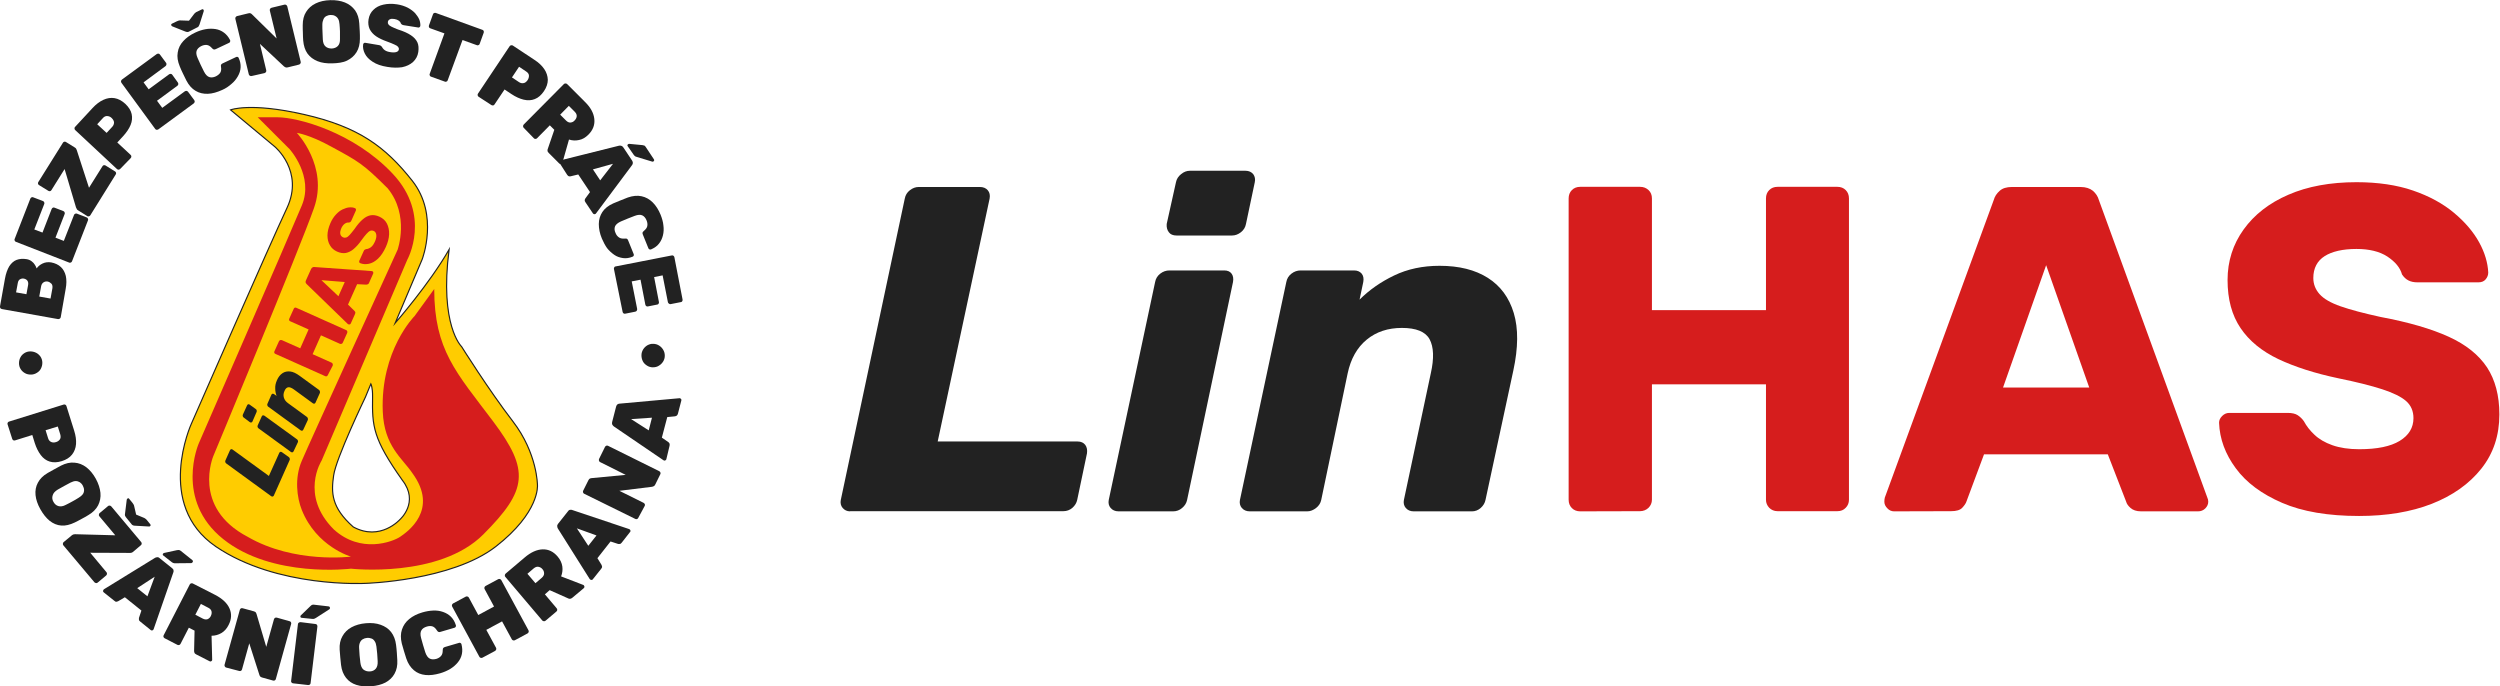 <?xml version="1.0" encoding="utf-8"?>
<!-- Generator: Adobe Illustrator 26.5.0, SVG Export Plug-In . SVG Version: 6.00 Build 0)  -->
<!DOCTYPE svg PUBLIC "-//W3C//DTD SVG 1.1//EN" "http://www.w3.org/Graphics/SVG/1.1/DTD/svg11.dtd">
<svg version="1.1" id="Vrstva_1" xmlns:x="http://ns.adobe.com/Extensibility/1.0/" xmlns:i="http://ns.adobe.com/AdobeIllustrator/10.0/" xmlns:graph="http://ns.adobe.com/Graphs/1.0/"
	 xmlns="http://www.w3.org/2000/svg" xmlns:xlink="http://www.w3.org/1999/xlink" x="0px" y="0px" viewBox="0 0 1617.8 444.2"
	 style="enable-background:new 0 0 1617.8 444.2;" xml:space="preserve">
<style type="text/css">
	.st0{fill:#222222;}
	.st1{fill:#FFCC00;stroke:#222222;stroke-width:0.75;stroke-miterlimit:10;}
	.st2{fill:#D61D1D;}
</style>
<g id="Layer_1">
</g>
<g id="Layer_2">
</g>
<g>
	<path class="st0" d="M27.4,234.7c0,1.4-0.3,2.6-0.9,3.8s-1.5,2.1-2.7,2.8c-1.1,0.7-2.4,1.1-3.7,1.1c-1.4,0-2.7-0.2-3.9-0.9
		c-1.1-0.6-2.1-1.5-2.8-2.6s-1.1-2.4-1.1-3.8c0-1.4,0.3-2.7,0.9-3.8c0.6-1.2,1.5-2.1,2.6-2.8s2.4-1.1,3.8-1.1c1.3,0,2.6,0.3,3.8,0.9
		c1.2,0.6,2.1,1.5,2.9,2.6C27,232.1,27.4,233.3,27.4,234.7z"/>
	<path class="st0" d="M39.3,205.3c-0.1,0.4-0.3,0.7-0.6,0.9s-0.7,0.3-1.1,0.3L1.2,200c-0.4-0.1-0.7-0.3-1-0.6C0,199,0,198.7,0,198.3
		l3.2-17.9c0.6-3.4,1.6-6.1,2.8-8.1c1.3-2,2.9-3.4,4.7-4.1c1.9-0.7,4-0.9,6.5-0.5c1.3,0.2,2.4,0.7,3.3,1.4s1.6,1.4,2.1,2.3
		c0.5,0.8,0.9,1.6,1.1,2.3c0.9-1.3,2.2-2.4,3.9-3.2c1.7-0.8,3.5-1,5.5-0.7c2.6,0.5,4.7,1.5,6.3,3s2.6,3.4,3.2,5.8
		c0.5,2.4,0.5,5.2-0.1,8.4L39.3,205.3z M17.1,190.4l1.1-6c0.2-1.2,0-2.1-0.5-2.8s-1.3-1.1-2.2-1.3c-0.9-0.2-1.7,0-2.5,0.4
		s-1.3,1.3-1.5,2.5l-1.1,6L17.1,190.4z M32.7,193.2l1.2-6.6c0.2-1.3,0-2.3-0.6-3c-0.7-0.7-1.5-1.2-2.4-1.4c-1-0.2-1.9,0-2.7,0.5
		c-0.8,0.5-1.4,1.4-1.6,2.6l-1.2,6.6L32.7,193.2z"/>
	<path class="st0" d="M46.6,169.1c-0.1,0.4-0.4,0.6-0.8,0.8c-0.4,0.2-0.8,0.2-1.1,0l-34.4-13.4c-0.4-0.2-0.7-0.4-0.8-0.8
		c-0.2-0.4-0.2-0.8,0-1.1l10.1-26c0.2-0.4,0.4-0.7,0.8-0.9c0.4-0.2,0.8-0.2,1.1,0l6.3,2.4c0.4,0.1,0.6,0.4,0.8,0.8
		c0.2,0.4,0.2,0.8,0,1.2l-6.4,16.4l5.3,2l5.9-15.2c0.2-0.4,0.4-0.7,0.8-0.9c0.4-0.2,0.8-0.2,1.1,0l5.7,2.2c0.4,0.2,0.7,0.4,0.8,0.8
		c0.2,0.4,0.2,0.8,0,1.2l-5.9,15.2l5.4,2.1l6.6-16.8c0.2-0.4,0.4-0.7,0.8-0.8c0.4-0.2,0.8-0.2,1.2,0l6.2,2.4
		c0.4,0.2,0.7,0.4,0.8,0.8c0.2,0.4,0.2,0.8,0,1.2L46.6,169.1z"/>
	<path class="st0" d="M58.4,139.4c-0.2,0.3-0.5,0.5-0.9,0.6s-0.8,0.1-1.1-0.2l-5.9-3.7c-0.5-0.3-0.8-0.6-0.9-1s-0.3-0.6-0.4-0.8
		l-7.4-24.9L33.3,123c-0.2,0.4-0.5,0.6-0.9,0.7s-0.8,0-1.1-0.2l-6-3.7c-0.4-0.2-0.6-0.5-0.7-0.9s0-0.8,0.2-1.1l15.9-25.4
		c0.2-0.4,0.5-0.6,0.9-0.7s0.8,0,1.1,0.2l5.8,3.6c0.4,0.2,0.6,0.5,0.8,0.8s0.3,0.6,0.4,0.9l7.9,24.3l8.7-13.9
		c0.2-0.4,0.5-0.6,0.9-0.7s0.8,0,1.1,0.2l6.1,3.8c0.4,0.2,0.6,0.5,0.7,0.9s0,0.8-0.2,1.1L58.4,139.4z"/>
	<path class="st0" d="M77.8,109.3c-0.3,0.3-0.6,0.4-1,0.5c-0.4,0-0.8-0.1-1.1-0.4l-27-25.2c-0.3-0.3-0.5-0.6-0.5-1.1
		c0-0.4,0.1-0.8,0.4-1l11.3-12.2c2.2-2.4,4.6-4.2,7-5.3c2.4-1.1,4.8-1.5,7.2-1.1c2.4,0.4,4.7,1.6,7,3.7c2.2,2.1,3.6,4.3,4.1,6.6
		c0.5,2.3,0.3,4.7-0.7,7.1s-2.6,4.8-4.9,7.3l-3.7,4l8.6,8c0.3,0.3,0.5,0.6,0.5,1s-0.1,0.8-0.4,1.1L77.8,109.3z M69,86l3.6-3.9
		c0.8-0.8,1.1-1.7,1.2-2.7c0-1-0.5-2-1.5-3c-0.8-0.8-1.7-1.2-2.8-1.3c-1-0.1-2.1,0.3-3,1.4l-3.6,3.9L69,86z"/>
	<path class="st0" d="M102.5,83.7c-0.3,0.2-0.7,0.3-1.1,0.3s-0.7-0.2-1-0.6L78.6,53.6c-0.2-0.3-0.3-0.7-0.3-1.1
		c0.1-0.4,0.3-0.7,0.6-1L101.4,35c0.3-0.2,0.7-0.3,1.1-0.3s0.7,0.2,1,0.6l4,5.4c0.2,0.3,0.3,0.7,0.2,1.1c-0.1,0.4-0.3,0.8-0.6,1
		L92.9,53.3l3.3,4.5l13.2-9.7c0.3-0.2,0.7-0.3,1.1-0.3s0.7,0.2,1,0.6l3.6,5c0.2,0.3,0.3,0.7,0.3,1.1c-0.1,0.4-0.3,0.7-0.6,1
		l-13.2,9.7l3.4,4.6l14.6-10.7c0.3-0.2,0.7-0.3,1.1-0.3c0.4,0.1,0.8,0.3,1,0.6l4,5.4c0.2,0.3,0.3,0.7,0.3,1.1
		c-0.1,0.4-0.3,0.7-0.6,1L102.5,83.7z"/>
	<path class="st0" d="M122.2,20.5c-0.3,0.2-0.7,0.2-1,0.2s-0.8-0.1-1.3-0.3l-8.3-3.3c-0.3-0.1-0.5-0.3-0.7-0.6
		c-0.3-0.5-0.1-0.9,0.4-1.2l3.1-1.5c0.3-0.1,0.6-0.3,1-0.4c0.4-0.1,0.7-0.2,1.1-0.2l5.8,0.2l3.5-4.6c0.3-0.3,0.6-0.5,0.8-0.7
		s0.6-0.4,0.9-0.5l3.1-1.5c0.5-0.3,1-0.1,1.2,0.4c0.1,0.3,0.1,0.6,0,0.9l-2.7,8.5c-0.2,0.5-0.4,0.9-0.6,1.2
		c-0.2,0.3-0.5,0.5-0.8,0.6L122.2,20.5z M143.8,58.2c-3.3,1.5-6.4,2.4-9.3,2.5c-2.9,0.1-5.6-0.5-7.9-1.9c-2.4-1.4-4.4-3.6-6-6.7
		c-0.7-1.4-1.4-2.9-2.2-4.5c-0.8-1.6-1.5-3.2-2.1-4.7c-1.3-3.2-1.8-6.1-1.3-8.9c0.4-2.8,1.6-5.2,3.6-7.4s4.5-4,7.7-5.5
		c2.3-1.1,4.5-1.8,6.7-2.2c2.2-0.4,4.4-0.4,6.4-0.1s3.9,1.1,5.5,2.3c1.6,1.2,3,2.8,4,4.9c0.1,0.3,0.2,0.6,0,1
		c-0.1,0.3-0.3,0.6-0.6,0.7l-8.7,4.1c-0.5,0.2-0.9,0.3-1.3,0.2c-0.3-0.1-0.7-0.4-1.1-0.8c-1.1-1.3-2.3-2-3.4-2.1
		c-1.1-0.1-2.3,0.1-3.5,0.7c-1.5,0.7-2.5,1.7-3,2.9c-0.5,1.2-0.3,2.9,0.6,4.9c1.2,2.9,2.6,5.7,4.1,8.7c1,2,2.2,3.2,3.5,3.6
		c1.3,0.4,2.7,0.2,4.2-0.5c1.2-0.6,2.2-1.4,2.8-2.3c0.6-1,0.8-2.2,0.5-3.9c-0.1-0.6-0.1-1.1,0.1-1.4c0.2-0.3,0.5-0.6,1-0.8l8.7-4.1
		c0.3-0.1,0.6-0.2,0.9-0.1c0.3,0.1,0.6,0.3,0.7,0.6c1,2.1,1.4,4.2,1.3,6.2c-0.1,2-0.7,3.9-1.8,5.8s-2.4,3.5-4.1,4.9
		C148,55.9,146.1,57.2,143.8,58.2z"/>
	<path class="st0" d="M162.8,49.2c-0.4,0.1-0.7,0-1.1-0.2c-0.4-0.2-0.6-0.5-0.7-0.9l-8.7-35.9c-0.1-0.4,0-0.8,0.2-1.1
		s0.5-0.6,0.9-0.7l7.4-1.8c0.7-0.2,1.2-0.1,1.5,0.1c0.4,0.2,0.6,0.4,0.8,0.6L179,24.9l-4.4-18.1c-0.1-0.4,0-0.8,0.2-1.1
		c0.2-0.3,0.5-0.6,1-0.7l8.3-2c0.4-0.1,0.8,0,1.1,0.2s0.6,0.5,0.7,0.9l8.7,35.9c0.1,0.4,0,0.8-0.2,1.1s-0.5,0.6-0.9,0.7l-7.3,1.8
		c-0.7,0.2-1.2,0.1-1.6-0.1c-0.4-0.2-0.7-0.4-0.8-0.5l-15.6-14.6l4.1,17.1c0.1,0.4,0,0.8-0.2,1.1s-0.5,0.6-0.9,0.7L162.8,49.2z"/>
	<path class="st0" d="M215,41c-3.6,0.1-6.8-0.3-9.5-1.4s-4.9-2.7-6.5-4.9s-2.5-5.1-2.8-8.5c-0.1-1.6-0.2-3.2-0.2-4.9
		c-0.1-1.7-0.1-3.4-0.1-5c0-3.4,0.7-6.3,2.2-8.6c1.5-2.4,3.5-4.2,6.2-5.5s5.8-2,9.4-2.1c3.6-0.1,6.7,0.4,9.5,1.5
		c2.7,1.1,4.9,2.8,6.6,5.1c1.6,2.3,2.5,5.1,2.7,8.5c0.1,1.7,0.2,3.3,0.3,5s0.1,3.3,0.1,4.9c0,3.4-0.7,6.3-2.2,8.7
		c-1.5,2.4-3.5,4.1-6.1,5.4S218.6,40.9,215,41z M214.7,31.4c1.6-0.1,2.9-0.6,3.9-1.6s1.5-2.6,1.4-4.7c0-1.6,0-3.2,0-4.8
		c-0.1-1.5-0.1-3.1-0.3-4.7c-0.1-1.4-0.4-2.6-0.9-3.4c-0.5-0.9-1.2-1.5-2-1.9C216,9.8,215,9.7,214,9.7c-1.1,0-2,0.3-2.8,0.7
		s-1.5,1.1-1.9,2.1c-0.4,0.9-0.7,2.1-0.7,3.5c0,1.6,0,3.2,0.1,4.7s0.1,3.1,0.2,4.8c0.1,2.1,0.7,3.7,1.8,4.6
		C211.7,31,213.1,31.4,214.7,31.4z"/>
	<path class="st0" d="M250.7,43.3c-3.9-0.6-7.1-1.7-9.5-3.3c-2.4-1.5-4.1-3.3-5.1-5.3s-1.4-4-1.1-6c0.1-0.3,0.2-0.6,0.5-0.8
		c0.3-0.2,0.6-0.3,0.9-0.2l8.9,1.5c0.5,0.1,0.9,0.2,1.2,0.5c0.3,0.2,0.6,0.5,0.8,0.9c0.3,0.5,0.6,0.9,1,1.3s0.9,0.8,1.6,1.1
		c0.7,0.3,1.5,0.6,2.4,0.7c1.7,0.3,3.1,0.3,4.1,0c1-0.3,1.6-0.9,1.7-1.7c0.1-0.6-0.1-1.2-0.5-1.7s-1.2-1-2.4-1.5
		c-1.1-0.5-2.7-1.2-4.7-1.9c-2.8-1-5.2-2.1-7.1-3.4c-1.9-1.3-3.3-2.9-4.2-4.7c-0.8-1.8-1.1-3.9-0.7-6.3c0.4-2.4,1.4-4.5,3.1-6.1
		c1.7-1.7,3.8-2.8,6.5-3.4c2.6-0.6,5.6-0.7,8.8-0.2c2.7,0.4,5,1.2,7,2.2c2,1.1,3.6,2.3,4.8,3.6c1.2,1.4,2.1,2.8,2.7,4.2
		c0.5,1.4,0.7,2.8,0.6,4c-0.1,0.3-0.2,0.6-0.5,0.8c-0.3,0.2-0.6,0.3-0.9,0.2l-9.4-1.5c-0.4-0.1-0.8-0.2-1.1-0.4
		c-0.3-0.2-0.5-0.5-0.8-0.9c-0.1-0.6-0.5-1.1-1.2-1.6s-1.6-0.9-2.8-1.1c-1.3-0.2-2.3-0.2-3,0.2c-0.7,0.3-1.2,0.9-1.3,1.7
		c-0.1,0.6,0,1.1,0.4,1.6c0.3,0.5,1,1,2,1.5s2.4,1.1,4.2,1.8c3.5,1.1,6.2,2.3,8.3,3.7c2,1.3,3.4,2.9,4.2,4.6
		c0.8,1.7,0.9,3.8,0.6,6.2c-0.4,2.7-1.6,4.8-3.4,6.5c-1.9,1.7-4.2,2.8-7.1,3.4C257.3,43.9,254.2,43.9,250.7,43.3z"/>
	<path class="st0" d="M278.9,49.6c-0.4-0.1-0.7-0.4-0.8-0.8c-0.2-0.4-0.2-0.7,0-1.1l9.5-26.1l-9.2-3.3c-0.4-0.1-0.7-0.4-0.8-0.8
		s-0.2-0.7,0-1.1l2.6-7.2c0.1-0.4,0.4-0.7,0.8-0.8s0.7-0.2,1.1,0l30.1,10.9c0.4,0.1,0.7,0.4,0.8,0.8s0.2,0.7,0,1.1l-2.6,7.2
		c-0.1,0.4-0.4,0.7-0.8,0.8c-0.4,0.2-0.7,0.2-1.1,0l-9.2-3.3L289.7,52c-0.1,0.4-0.4,0.7-0.8,0.8c-0.4,0.2-0.7,0.2-1.1,0L278.9,49.6z
		"/>
	<path class="st0" d="M309.7,62.6c-0.3-0.2-0.5-0.5-0.6-0.9s0-0.8,0.2-1.1l20.5-30.7c0.2-0.3,0.6-0.6,1-0.6c0.4-0.1,0.8,0,1.1,0.2
		l13.9,9.2c2.8,1.8,4.9,3.8,6.4,6s2.2,4.5,2.3,6.9c0,2.4-0.8,4.9-2.5,7.4s-3.6,4.2-5.9,5.1c-2.2,0.9-4.6,1-7.2,0.4
		c-2.5-0.6-5.2-1.8-7.9-3.6l-4.5-3l-6.5,9.7c-0.2,0.3-0.5,0.6-0.9,0.6c-0.4,0.1-0.8,0-1.1-0.2L309.7,62.6z M331.3,50.1l4.5,3
		c0.9,0.6,1.9,0.9,2.9,0.7c1-0.1,1.9-0.8,2.7-1.9c0.6-0.9,0.9-1.9,0.9-2.9s-0.6-2-1.9-2.8l-4.5-3L331.3,50.1z"/>
	<path class="st0" d="M338.9,82.7c-0.3-0.3-0.4-0.6-0.4-1s0.1-0.8,0.4-1.1l26-26.2c0.3-0.3,0.6-0.4,1.1-0.4c0.4,0,0.8,0.2,1,0.4
		l11.5,11.5c3.7,3.6,5.7,7.3,6.1,11.1c0.4,3.7-0.8,7.1-3.8,10.1c-1.9,1.9-3.9,3.1-6.1,3.5c-2.2,0.5-4.3,0.4-6.5-0.3l-4.2,14.8
		c-0.1,0.2-0.2,0.4-0.3,0.6c-0.2,0.2-0.5,0.4-0.9,0.4c-0.3,0-0.6-0.1-0.9-0.3l-6.8-6.8c-0.5-0.5-0.8-1-0.8-1.5s0-0.9,0.2-1.2
		l4.2-12.3l-2.9-2.9l-8.3,8.4c-0.3,0.3-0.6,0.4-1,0.4s-0.8-0.1-1-0.4L338.9,82.7z M362.5,74.2l3.8,3.8c0.9,0.9,1.9,1.4,2.9,1.3
		s1.9-0.5,2.6-1.3c0.8-0.8,1.3-1.7,1.4-2.7s-0.3-2-1.3-3l-3.8-3.8L362.5,74.2z"/>
	<path class="st0" d="M362.2,105.6c-0.2-0.3-0.2-0.6-0.2-0.9s0.3-0.6,0.5-0.8c0.1-0.1,0.2-0.1,0.4-0.2l37.6-9.4
		c0.4-0.1,0.9-0.1,1.4,0s1,0.4,1.4,1l5.8,8.7c0.4,0.6,0.5,1.2,0.4,1.7s-0.3,1-0.6,1.3l-23.2,31.1c-0.1,0.1-0.2,0.2-0.3,0.3
		c-0.3,0.2-0.6,0.2-0.9,0.2c-0.3-0.1-0.6-0.2-0.8-0.5l-4.9-7.3c-0.4-0.5-0.5-1-0.4-1.4s0.2-0.8,0.4-1l3-4.1l-7.6-11.4l-5,1.2
		c-0.3,0.1-0.6,0-1,0c-0.4-0.1-0.8-0.4-1.2-1L362.2,105.6z M383.7,109.6l4.7,7.1l8.3-10.7L383.7,109.6z M406.2,94.6
		c-0.3-0.5-0.3-0.9,0.3-1.3c0.3-0.2,0.5-0.2,0.8-0.2l8.4,0.8c0.6,0.1,1,0.2,1.3,0.3c0.3,0.2,0.5,0.4,0.8,0.8l5.3,8
		c0.4,0.6,0.3,1.1-0.3,1.5c-0.2,0.1-0.5,0.2-0.7,0.1l-9.9-3c-0.4-0.1-0.7-0.2-1.1-0.4c-0.3-0.2-0.6-0.5-1-1L406.2,94.6z"/>
	<path class="st0" d="M389.5,154.4c-1.4-3.3-2-6.5-2-9.4s0.8-5.5,2.3-7.8s3.9-4.2,7.1-5.6c1.4-0.6,3-1.3,4.6-1.9
		c1.7-0.7,3.2-1.3,4.8-1.9c3.2-1.1,6.2-1.4,8.9-0.8c2.7,0.6,5.1,1.9,7.2,4s3.8,4.8,5.1,8c0.9,2.3,1.6,4.6,1.8,6.9
		c0.3,2.2,0.2,4.4-0.3,6.4s-1.3,3.8-2.6,5.4c-1.2,1.6-3,2.8-5.1,3.7c-0.3,0.1-0.6,0.1-1,0c-0.3-0.1-0.5-0.4-0.7-0.7l-3.6-8.9
		c-0.2-0.5-0.3-1-0.2-1.3c0.1-0.3,0.4-0.7,0.9-1.1c1.3-1.1,2.1-2.2,2.2-3.3c0.2-1.1,0-2.3-0.5-3.5c-0.6-1.5-1.5-2.6-2.7-3.2
		c-1.2-0.6-2.9-0.5-5,0.3c-2.9,1.1-5.9,2.3-8.9,3.6c-2,0.9-3.3,2-3.8,3.2c-0.5,1.3-0.4,2.7,0.3,4.2c0.5,1.3,1.2,2.2,2.2,2.9
		c0.9,0.7,2.2,0.9,3.8,0.8c0.6-0.1,1.1,0,1.4,0.1c0.3,0.2,0.6,0.5,0.8,1.1l3.6,8.9c0.1,0.3,0.1,0.6,0,0.9c-0.1,0.3-0.3,0.5-0.7,0.7
		c-2.2,0.9-4.3,1.2-6.3,0.9s-3.9-0.9-5.6-2.1s-3.3-2.6-4.7-4.4C391.6,158.8,390.5,156.7,389.5,154.4z"/>
	<path class="st0" d="M397.3,174.1c-0.1-0.4,0-0.7,0.2-1.1c0.2-0.4,0.5-0.6,0.9-0.6l36.3-7.1c0.4-0.1,0.8,0,1.1,0.2
		c0.3,0.2,0.5,0.6,0.6,0.9l5.3,27.4c0.1,0.4,0,0.8-0.2,1.1c-0.2,0.4-0.5,0.6-0.9,0.6l-6.6,1.3c-0.4,0.1-0.7,0-1.1-0.3
		c-0.4-0.2-0.6-0.6-0.7-1l-3.4-17.3l-5.5,1.1l3.1,16.1c0.1,0.4,0,0.8-0.2,1.1c-0.2,0.4-0.5,0.6-0.9,0.6l-6,1.2
		c-0.4,0.1-0.8,0-1.1-0.2c-0.3-0.2-0.5-0.6-0.6-1l-3.1-16.1l-5.7,1.1l3.5,17.7c0.1,0.4,0,0.8-0.2,1.2s-0.6,0.6-1,0.7l-6.5,1.3
		c-0.4,0.1-0.8,0-1.1-0.2c-0.3-0.2-0.5-0.6-0.6-1L397.3,174.1z"/>
	<path class="st0" d="M415.1,229.9c0-1.4,0.4-2.6,1.1-3.8c0.7-1.1,1.6-2,2.8-2.7c1.2-0.6,2.4-1,3.7-0.9c1.4,0,2.7,0.4,3.8,1.1
		c1.1,0.7,2,1.6,2.7,2.8s1,2.4,1,3.8c0,1.4-0.4,2.7-1.1,3.8s-1.6,2-2.8,2.7c-1.1,0.7-2.4,1-3.9,1c-1.3,0-2.6-0.4-3.7-1.1
		c-1.1-0.7-2.1-1.6-2.7-2.8S415.1,231.3,415.1,229.9z"/>
	<g>
		<path class="st0" d="M4.9,274.6c-0.1-0.4-0.1-0.7,0.1-1.1s0.5-0.6,0.9-0.7l35.3-11c0.4-0.1,0.8-0.1,1.1,0.1
			c0.4,0.2,0.6,0.5,0.7,0.9l5,15.9c1,3.2,1.4,6.1,1.2,8.7s-1.1,4.9-2.6,6.8s-3.7,3.3-6.6,4.2c-2.9,0.9-5.5,1-7.8,0.3
			s-4.2-2.1-5.8-4.2c-1.6-2.1-2.9-4.7-3.9-7.8l-1.6-5.2L9.7,285c-0.4,0.1-0.8,0.1-1.1-0.1S8,284.4,7.9,284L4.9,274.6z M29.5,278.4
			l1.6,5.1c0.3,1.1,0.9,1.9,1.8,2.4s2,0.6,3.3,0.2c1.1-0.3,1.9-0.9,2.5-1.7c0.6-0.8,0.7-1.9,0.3-3.3l-1.6-5.1L29.5,278.4z"/>
		<path class="st0" d="M26.1,329.5c-1.8-3.2-2.8-6.2-3.1-9.1c-0.3-2.9,0.2-5.6,1.5-8c1.3-2.5,3.4-4.6,6.3-6.3
			c1.4-0.8,2.8-1.6,4.3-2.4s3-1.6,4.4-2.4c3-1.5,5.9-2.2,8.7-1.9c2.8,0.2,5.3,1.2,7.7,3c2.3,1.8,4.4,4.3,6.1,7.4
			c1.7,3.1,2.7,6.2,3,9.1s-0.3,5.7-1.5,8.1c-1.3,2.5-3.4,4.6-6.3,6.3c-1.4,0.9-2.9,1.7-4.4,2.5s-2.9,1.6-4.4,2.3
			c-3.1,1.5-6,2.2-8.7,2c-2.8-0.2-5.3-1.3-7.6-3.1C29.9,335.2,27.9,332.7,26.1,329.5z M34.6,324.8c0.8,1.4,1.8,2.3,3.2,2.7
			c1.3,0.4,3,0.2,4.8-0.8c1.5-0.7,2.9-1.5,4.2-2.2s2.7-1.5,4.1-2.4c1.2-0.7,2.1-1.5,2.7-2.3c0.6-0.9,0.8-1.7,0.8-2.7
			c0-0.9-0.3-1.8-0.8-2.8s-1.2-1.7-1.9-2.2c-0.8-0.5-1.7-0.8-2.7-0.8s-2.2,0.4-3.4,1c-1.4,0.7-2.8,1.5-4.1,2.2s-2.7,1.5-4.1,2.3
			c-1.8,1.1-2.9,2.3-3.3,3.7C33.6,322,33.8,323.4,34.6,324.8z"/>
		<path class="st0" d="M41,352.9c-0.2-0.3-0.4-0.6-0.3-1.1c0-0.4,0.2-0.8,0.5-1l5.3-4.4c0.4-0.3,0.8-0.5,1.2-0.6s0.7-0.1,0.9-0.1
			l26,0.7l-10.3-12.3c-0.3-0.3-0.4-0.7-0.3-1.1c0-0.4,0.2-0.7,0.5-1l5.4-4.5c0.3-0.3,0.7-0.4,1.1-0.3c0.4,0,0.7,0.2,1,0.5l19.3,23
			c0.3,0.3,0.4,0.7,0.4,1.1s-0.2,0.8-0.5,1l-5.2,4.4c-0.3,0.3-0.7,0.4-1,0.5s-0.7,0.1-1,0.1l-25.6-0.1l10.5,12.6
			c0.3,0.3,0.4,0.7,0.3,1.1c0,0.4-0.2,0.7-0.5,1l-5.5,4.6c-0.3,0.3-0.7,0.4-1.1,0.3s-0.7-0.2-1-0.5L41,352.9z M81.4,334.6
			c-0.2-0.3-0.4-0.6-0.5-0.9s-0.1-0.8,0-1.3l1.1-8.9c0-0.3,0.2-0.6,0.4-0.8c0.5-0.4,0.9-0.4,1.2,0.1l2.2,2.7
			c0.2,0.3,0.4,0.5,0.6,0.9c0.2,0.3,0.3,0.6,0.4,1l1.3,5.6l5.3,2.2c0.4,0.2,0.7,0.4,0.9,0.6c0.3,0.2,0.5,0.5,0.7,0.7l2.2,2.7
			c0.4,0.5,0.4,0.9-0.1,1.3c-0.2,0.2-0.5,0.3-0.9,0.2l-8.9-0.5c-0.5,0-1-0.1-1.3-0.3c-0.3-0.1-0.6-0.3-0.8-0.6L81.4,334.6z"/>
		<path class="st0" d="M67.1,383.3c-0.3-0.2-0.4-0.5-0.4-0.8s0.1-0.6,0.3-0.9c0.1-0.1,0.2-0.2,0.3-0.3l33-20.3
			c0.4-0.2,0.8-0.4,1.4-0.4c0.5-0.1,1.1,0.1,1.6,0.6l8.1,6.5c0.6,0.5,0.9,0.9,0.9,1.5c0.1,0.5,0,1-0.2,1.4l-12.7,36.6
			c0,0.1-0.1,0.2-0.2,0.3c-0.2,0.3-0.5,0.4-0.8,0.5c-0.3,0-0.7-0.1-0.9-0.3l-6.8-5.5c-0.5-0.4-0.8-0.8-0.8-1.2c0-0.4,0-0.8,0-1.1
			l1.6-4.8l-10.7-8.6l-4.4,2.6c-0.3,0.1-0.6,0.2-1,0.3c-0.4,0.1-0.9-0.1-1.4-0.6L67.1,383.3z M88.8,380.6l6.6,5.3l4.7-12.7
			L88.8,380.6z M105.7,359.5c-0.5-0.4-0.5-0.8-0.1-1.3c0.2-0.2,0.4-0.4,0.7-0.4l8.3-1.8c0.6-0.1,1-0.1,1.3-0.1
			c0.3,0.1,0.6,0.3,1,0.5l7.5,6c0.6,0.5,0.6,1,0.1,1.6c-0.2,0.2-0.4,0.3-0.7,0.4l-10.3,0.1c-0.4,0-0.8,0-1.1-0.1
			c-0.4-0.1-0.8-0.3-1.2-0.6L105.7,359.5z"/>
		<path class="st0" d="M106.5,413c-0.3-0.2-0.6-0.5-0.7-0.8c-0.1-0.4-0.1-0.8,0.1-1.1l16.9-32.9c0.2-0.4,0.5-0.6,0.9-0.7
			s0.8-0.1,1.1,0.1l14.5,7.4c4.6,2.4,7.7,5.3,9.2,8.7c1.5,3.4,1.4,7-0.6,10.8c-1.2,2.4-2.8,4.1-4.7,5.2s-4,1.7-6.3,1.7l0.4,15.4
			c0,0.3,0,0.5-0.1,0.6c-0.2,0.3-0.4,0.5-0.7,0.6s-0.6,0.1-0.9-0.1l-8.6-4.4c-0.6-0.3-1.1-0.7-1.2-1.2c-0.2-0.5-0.2-0.9-0.2-1.2
			l0.3-13l-3.7-1.9l-5.4,10.5c-0.2,0.4-0.5,0.6-0.9,0.7s-0.8,0.1-1.1-0.1L106.5,413z M126.4,397.8l4.8,2.5c1.2,0.6,2.2,0.7,3.1,0.4
			c0.9-0.4,1.6-1,2.1-2s0.7-2,0.5-3s-0.9-1.8-2.1-2.4l-4.8-2.5L126.4,397.8z"/>
		<path class="st0" d="M146.4,432c-0.4-0.1-0.7-0.3-0.9-0.7c-0.2-0.4-0.3-0.7-0.2-1.1l9.9-35.6c0.1-0.4,0.4-0.7,0.7-0.9
			c0.4-0.2,0.7-0.2,1.1-0.1l7.3,2c0.7,0.2,1.1,0.5,1.3,0.8c0.2,0.4,0.3,0.7,0.4,0.9l6.3,21.3l5-17.9c0.1-0.4,0.4-0.7,0.7-0.9
			c0.4-0.2,0.8-0.2,1.2-0.1l8.2,2.3c0.4,0.1,0.7,0.3,0.9,0.7c0.2,0.4,0.2,0.7,0.1,1.1l-9.9,35.6c-0.1,0.4-0.3,0.7-0.7,0.9
			c-0.4,0.2-0.7,0.2-1.1,0.1l-7.2-2c-0.7-0.2-1.1-0.5-1.3-0.9s-0.4-0.7-0.4-0.9l-6.5-20.3l-4.7,16.9c-0.1,0.4-0.3,0.7-0.7,0.9
			c-0.4,0.2-0.7,0.2-1.1,0.1L146.4,432z"/>
		<path class="st0" d="M189.7,442.2c-0.4,0-0.7-0.2-1-0.5s-0.4-0.7-0.3-1.1l4.4-36.7c0-0.4,0.2-0.7,0.6-1c0.3-0.2,0.7-0.3,1.1-0.3
			l9.6,1.2c0.4,0,0.7,0.2,1,0.5c0.2,0.3,0.3,0.7,0.3,1.1L201,442c0,0.4-0.2,0.7-0.5,1c-0.3,0.2-0.7,0.3-1.1,0.3L189.7,442.2z
			 M195.2,399.8c-0.6-0.1-0.9-0.4-0.8-1c0-0.3,0.2-0.5,0.4-0.7l6.1-5.9c0.4-0.4,0.8-0.7,1.1-0.8c0.3-0.1,0.7-0.1,1.1-0.1l9.5,1.1
			c0.7,0.1,1,0.5,0.9,1.3c0,0.3-0.2,0.5-0.4,0.6l-8.7,5.6c-0.3,0.2-0.7,0.4-1,0.5s-0.8,0.2-1.4,0.1L195.2,399.8z"/>
		<path class="st0" d="M240.2,444.1c-3.6,0.3-6.8,0-9.6-0.9s-5-2.4-6.7-4.6s-2.8-4.9-3.2-8.3c-0.2-1.6-0.3-3.2-0.5-4.9
			c-0.1-1.7-0.3-3.4-0.4-5c-0.2-3.4,0.4-6.3,1.8-8.7c1.3-2.4,3.3-4.4,5.9-5.8c2.6-1.4,5.7-2.3,9.3-2.6c3.6-0.3,6.7,0,9.5,1
			s5.1,2.5,6.8,4.7s2.8,5,3.2,8.3c0.2,1.7,0.4,3.3,0.5,5s0.2,3.3,0.3,4.9c0.2,3.4-0.4,6.3-1.8,8.8c-1.3,2.4-3.3,4.3-5.9,5.7
			C246.9,443,243.8,443.8,240.2,444.1z M239.4,434.5c1.6-0.1,2.9-0.7,3.8-1.8c0.9-1.1,1.3-2.6,1.2-4.8c-0.1-1.6-0.2-3.2-0.3-4.8
			c-0.1-1.5-0.3-3.1-0.5-4.7c-0.2-1.4-0.5-2.5-1.1-3.4s-1.2-1.5-2.1-1.8c-0.8-0.3-1.8-0.5-2.9-0.4c-1.1,0.1-2,0.4-2.8,0.9
			s-1.4,1.2-1.8,2.2c-0.4,0.9-0.6,2.1-0.5,3.5c0.1,1.6,0.2,3.2,0.3,4.7s0.3,3.1,0.5,4.7c0.3,2.1,0.9,3.6,2,4.5
			C236.4,434.2,237.8,434.6,239.4,434.5z"/>
		<path class="st0" d="M284.8,435.7c-3.5,1-6.6,1.4-9.5,1.1s-5.4-1.3-7.5-3.1s-3.8-4.3-4.9-7.6c-0.5-1.5-1-3.1-1.5-4.8
			c-0.5-1.7-1-3.4-1.4-4.9c-0.8-3.3-0.8-6.3,0.1-9s2.4-4.9,4.7-6.8c2.3-1.9,5.1-3.3,8.5-4.3c2.4-0.7,4.7-1.1,7-1.2s4.4,0.2,6.4,0.9
			c2,0.7,3.7,1.7,5.1,3.1s2.5,3.2,3.2,5.5c0.1,0.3,0.1,0.6-0.1,1c-0.2,0.3-0.4,0.5-0.7,0.6l-9.2,2.7c-0.5,0.2-1,0.2-1.3,0
			c-0.3-0.1-0.7-0.5-1-1c-0.9-1.4-1.9-2.3-3-2.6c-1.1-0.3-2.3-0.2-3.6,0.2c-1.6,0.5-2.8,1.3-3.4,2.4c-0.7,1.1-0.8,2.8-0.2,5
			c0.8,3,1.7,6.1,2.7,9.2c0.7,2.1,1.7,3.5,2.9,4.1c1.2,0.6,2.6,0.6,4.2,0.2c1.3-0.4,2.3-1,3.1-1.9s1.1-2.1,1.1-3.7
			c0-0.6,0.1-1.1,0.3-1.4c0.2-0.3,0.6-0.5,1.1-0.7l9.2-2.7c0.3-0.1,0.6-0.1,0.9,0.1s0.5,0.4,0.6,0.7c0.6,2.3,0.7,4.4,0.3,6.4
			c-0.4,2-1.3,3.8-2.6,5.4c-1.3,1.6-2.9,3-4.8,4.2C289.3,434.1,287.2,435,284.8,435.7z"/>
		<path class="st0" d="M312.2,425.6c-0.3,0.2-0.7,0.2-1.1,0.1s-0.7-0.3-0.9-0.7l-17.6-32.5c-0.2-0.4-0.2-0.7-0.1-1.1
			s0.4-0.7,0.7-0.9l8.2-4.4c0.4-0.2,0.7-0.2,1.1-0.1s0.7,0.4,0.9,0.7l6.1,11.3l10.2-5.5l-6.1-11.3c-0.2-0.4-0.2-0.7-0.1-1.1
			s0.4-0.7,0.7-0.9l8.2-4.4c0.4-0.2,0.7-0.2,1.1-0.1s0.7,0.4,0.9,0.7l17.6,32.5c0.2,0.4,0.2,0.7,0.1,1.1s-0.4,0.7-0.7,0.9l-8.2,4.4
			c-0.3,0.2-0.7,0.2-1.1,0.1s-0.7-0.3-0.9-0.7l-6.3-11.6l-10.2,5.5l6.3,11.6c0.2,0.4,0.2,0.7,0.1,1.1s-0.4,0.7-0.7,0.9L312.2,425.6z
			"/>
		<path class="st0" d="M353,401.7c-0.3,0.2-0.6,0.4-1.1,0.3s-0.8-0.2-1-0.5L327,373.3c-0.3-0.3-0.4-0.7-0.3-1.1c0-0.4,0.2-0.7,0.5-1
			l12.4-10.5c3.9-3.3,7.8-5.1,11.6-5.2c3.8-0.1,7,1.5,9.7,4.7c1.7,2,2.7,4.2,3,6.4c0.3,2.2,0,4.4-0.8,6.4l14.3,5.5
			c0.2,0.1,0.4,0.2,0.5,0.4c0.2,0.3,0.3,0.6,0.3,0.9s-0.2,0.6-0.4,0.8l-7.4,6.2c-0.6,0.5-1.1,0.7-1.6,0.7s-0.9-0.1-1.2-0.3
			l-11.9-5.3l-3.1,2.7l7.6,9c0.3,0.3,0.4,0.7,0.4,1.1s-0.2,0.7-0.5,1L353,401.7z M346.5,377.4l4.1-3.5c1-0.9,1.5-1.8,1.5-2.8
			s-0.3-1.9-1-2.7c-0.7-0.9-1.6-1.4-2.6-1.6s-2,0.1-3.1,1l-4.1,3.5L346.5,377.4z"/>
		<path class="st0" d="M383.6,374.9c-0.2,0.3-0.5,0.4-0.8,0.4s-0.6-0.1-0.9-0.3c-0.1-0.1-0.2-0.2-0.3-0.3L361,342
			c-0.2-0.4-0.4-0.8-0.4-1.4c-0.1-0.5,0.1-1.1,0.5-1.6l6.5-8.2c0.4-0.6,0.9-0.9,1.5-0.9c0.5-0.1,1,0,1.4,0.2l36.7,12.3
			c0.1,0,0.2,0.1,0.3,0.2c0.3,0.2,0.4,0.5,0.5,0.8c0,0.3,0,0.7-0.3,0.9l-5.4,6.9c-0.4,0.5-0.8,0.8-1.2,0.8c-0.4,0.1-0.8,0-1.1,0
			l-4.9-1.6l-8.5,10.8l2.7,4.4c0.1,0.3,0.2,0.6,0.3,1c0.1,0.4-0.1,0.9-0.5,1.4L383.6,374.9z M380.7,353.2l5.3-6.7l-12.7-4.6
			L380.7,353.2z"/>
		<path class="st0" d="M413,335.2c-0.2,0.3-0.4,0.6-0.8,0.7s-0.8,0.1-1.1-0.1L378,319.5c-0.4-0.2-0.6-0.5-0.7-0.9s-0.1-0.8,0.1-1.1
			l3.4-6.8c0.3-0.6,0.7-1,1.1-1.1s0.7-0.2,0.9-0.2l22.1-2.1l-16.6-8.3c-0.4-0.2-0.6-0.5-0.7-0.9s-0.1-0.8,0.1-1.2l3.8-7.7
			c0.2-0.4,0.5-0.6,0.9-0.8c0.4-0.1,0.8-0.1,1.1,0.1l33.1,16.4c0.4,0.2,0.6,0.5,0.8,0.9c0.1,0.4,0.1,0.8-0.1,1.1l-3.3,6.7
			c-0.3,0.6-0.7,1-1.1,1.1s-0.7,0.2-0.9,0.3l-21.2,2.6l15.7,7.8c0.4,0.2,0.6,0.5,0.8,0.9c0.1,0.4,0.1,0.8-0.1,1.1L413,335.2z"/>
		<path class="st0" d="M431.2,297.2c-0.1,0.3-0.3,0.6-0.6,0.7c-0.3,0.2-0.6,0.2-0.9,0.1c-0.1,0-0.3-0.1-0.4-0.2l-32-21.8
			c-0.4-0.3-0.7-0.6-1-1.1s-0.3-1-0.2-1.7l2.6-10.1c0.2-0.7,0.5-1.2,1-1.5s0.9-0.4,1.3-0.4l38.6-3.5c0.1,0,0.3,0,0.4,0
			c0.3,0.1,0.6,0.3,0.8,0.6c0.2,0.3,0.2,0.6,0.1,0.9l-2.2,8.5c-0.2,0.6-0.4,1-0.8,1.3c-0.4,0.2-0.7,0.3-1,0.4l-5.1,0.5l-3.5,13.3
			l4.2,2.9c0.2,0.2,0.5,0.4,0.7,0.8s0.2,0.9,0.1,1.5L431.2,297.2z M419.8,278.5l2.1-8.2l-13.5,0.9L419.8,278.5z"/>
	</g>
</g>
<path class="st1" d="M347.8,314c0,0,0-20.6-15.9-41.3c-15.9-20.7-33.2-48.4-33.2-48.4s-14.4-13.6-8.1-62.8
	c-12.7,22.2-34.9,47.6-34.9,47.6l17.5-41.3c0,0,11.1-28.6-6.4-50.8c-17.5-22.2-34.9-34.9-69.9-42.9s-47.7-3-47.7-3l28.6,23.8
	c0,0,19.1,15.9,7.9,39.7s-61.9,139.7-61.9,139.7s-23.8,52.4,15.9,79.4s96.9,23.8,96.9,23.8s55.6-1.6,84.2-23.8
	C349.4,331.5,347.8,314,347.8,314z M258.8,336.2c0,0-12.7,14.3-30.2,4.8c-14.3-12.7-14.3-22.2-12.7-33.3
	c1.5-11.1,20.6-50.8,20.6-50.8l3.5-8.5c0,0,1.2,2.2,1.1,8.4c-0.3,19.1,0.2,27,19.3,54C271.5,325.1,258.8,336.2,258.8,336.2z"/>
<path class="st0" d="M177.2,320.7c-0.1,0.3-0.4,0.5-0.7,0.6s-0.7,0-1-0.2l-29.1-21.2c-0.3-0.2-0.5-0.5-0.6-0.9s-0.1-0.8,0.1-1.1
	l2.9-6.5c0.2-0.4,0.4-0.6,0.7-0.7s0.6,0,1,0.2L174,308l6.7-14.9c0.2-0.4,0.4-0.6,0.7-0.7s0.7,0,1,0.2l4.5,3.2
	c0.3,0.2,0.5,0.5,0.6,0.9s0.1,0.8-0.1,1.1L177.2,320.7z"/>
<path class="st0" d="M163.4,272.7c-0.2,0.4-0.4,0.6-0.7,0.7s-0.6,0-1-0.2l-4-3c-0.3-0.2-0.5-0.5-0.6-0.9s-0.1-0.8,0.1-1.1l2.7-5.9
	c0.2-0.4,0.4-0.6,0.7-0.7s0.6,0,0.9,0.2l4,2.9c0.3,0.2,0.6,0.5,0.6,0.9c0.1,0.4,0.1,0.8-0.1,1.1L163.4,272.7z M190,292
	c-0.2,0.4-0.4,0.6-0.7,0.7s-0.7,0-1-0.2l-21-15.3c-0.3-0.2-0.5-0.5-0.6-0.9s-0.1-0.8,0.1-1.1l2.6-5.8c0.2-0.4,0.4-0.6,0.7-0.6
	c0.3-0.1,0.6,0,1,0.2l21.1,15.3c0.3,0.2,0.5,0.5,0.6,0.9s0.1,0.8-0.1,1.1L190,292z"/>
<path class="st0" d="M196.3,278c-0.2,0.4-0.4,0.6-0.7,0.7s-0.7,0-1-0.2l-21-15.3c-0.3-0.2-0.5-0.5-0.6-0.9s-0.1-0.8,0.1-1.1l2.5-5.7
	c0.2-0.4,0.4-0.6,0.7-0.7c0.3-0.1,0.6,0,1,0.2l1.7,1.2c-0.6-1.5-0.9-3.1-0.9-4.8c-0.1-1.7,0.3-3.5,1.1-5.3c0.9-2.1,2.1-3.6,3.6-4.6
	s3.1-1.3,5-1.1s3.9,1.2,6.1,2.8l12.5,9.1c0.3,0.2,0.5,0.5,0.6,0.9s0.1,0.8,0,1.1l-2.8,6.2c-0.2,0.4-0.4,0.6-0.7,0.7s-0.7,0-1-0.2
	l-12.2-8.9c-1.5-1.1-2.7-1.6-3.7-1.5s-1.9,0.9-2.5,2.4c-0.7,1.5-0.8,2.9-0.4,4.3c0.4,1.4,1.3,2.6,2.7,3.6l12.2,8.9
	c0.3,0.2,0.5,0.5,0.6,0.9s0.1,0.8,0,1.1L196.3,278z"/>
<g>
	<path class="st2" d="M281,187l-12.7,17.5c0,0-22.2,22.2-20.6,61.9c0.9,22.4,12.7,30.2,19.1,39.7c17.5,23.8-3.2,38.1-7.9,41.3
		c-4.8,3.2-25.4,11.1-42.9-4.8c-22.2-22.2-7.9-44.5-7.9-44.5L263.6,168c0,0,15.9-28.6-9.5-55.6s-61.6-36.5-74.4-36.5
		c-12.9,0-12.9,0-12.9,0l20.6,20.6c0,0,15.9,17.5,7.9,36.5c-7.9,19.1-66.7,154-66.7,154s-15.9,36.5,15.9,61.9s82.6,19.1,82.6,19.1
		s57.2,6.4,85.7-22.2s30.2-41.3,6.4-73C295.3,241,281,226.7,281,187z M160.3,347.4c-36.5-19.1-22.2-52.4-22.2-52.4
		s55.6-133.4,65.1-160.4S192.1,86,192.1,86s8,1,22.3,8.9c17.5,9.5,20.6,11.1,36.5,27c14.3,17.5,6.4,39.7,6.4,39.7
		s-57.3,125.5-62,136.6c-4.8,11.1-3.2,23.8,0,31.8c9.5,23.8,31.8,30.2,31.8,30.2S190.5,364.9,160.3,347.4z"/>
	<path class="st2" d="M212.1,242.8c-0.2,0.4-0.4,0.6-0.7,0.7c-0.3,0.1-0.7,0.1-1-0.1L178.2,229c-0.4-0.2-0.6-0.4-0.7-0.7
		c-0.1-0.3-0.1-0.7,0.1-1l2.9-6.4c0.2-0.4,0.4-0.6,0.8-0.8c0.3-0.1,0.7-0.1,1.1,0l11.9,5.3l5.4-12.2l-11.9-5.3
		c-0.4-0.2-0.6-0.4-0.7-0.7c-0.1-0.3-0.1-0.7,0.1-1l2.9-6.4c0.2-0.4,0.4-0.6,0.7-0.7c0.3-0.1,0.7-0.1,1,0.1l32.2,14.4
		c0.3,0.1,0.6,0.4,0.7,0.7c0.1,0.3,0.1,0.7,0,1.1l-2.9,6.4c-0.2,0.4-0.4,0.6-0.8,0.7c-0.4,0.1-0.7,0.1-1,0l-12.3-5.5l-5.4,12.2
		l12.3,5.5c0.3,0.1,0.6,0.4,0.7,0.8c0.1,0.4,0.1,0.7,0,1.1L212.1,242.8z"/>
	<path class="st2" d="M227,209.3c-0.1,0.3-0.3,0.5-0.6,0.6s-0.6,0.1-0.9,0c-0.2-0.1-0.3-0.2-0.4-0.2l-26.6-25.8
		c-0.3-0.3-0.5-0.6-0.7-1c-0.1-0.4-0.1-0.9,0.2-1.5l3.3-7.3c0.3-0.6,0.6-0.9,1-1.1c0.4-0.2,0.8-0.3,1.2-0.2l36.9,2.6
		c0.2,0,0.3,0,0.5,0.1c0.3,0.1,0.5,0.3,0.6,0.6s0.1,0.6,0,0.9l-2.7,6.1c-0.2,0.5-0.5,0.8-0.9,0.9c-0.4,0.1-0.7,0.2-0.9,0.2l-5.9-0.3
		l-5.9,13.2l4.2,4.1c0.2,0.2,0.3,0.4,0.5,0.7c0.1,0.3,0.1,0.8-0.2,1.4L227,209.3z M219,191.7l4.1-9.2l-15.1-1.2L219,191.7z"/>
	<path class="st2" d="M249.7,159.8c-1.5,3.3-3.2,5.8-5.1,7.6c-1.9,1.8-3.9,2.9-5.9,3.3c-2,0.4-3.9,0.3-5.6-0.4
		c-0.3-0.1-0.5-0.3-0.6-0.6s-0.1-0.6,0-0.9l2.8-6.2c0.2-0.5,0.4-0.8,0.7-1s0.6-0.3,0.9-0.4c0.6,0,1.3-0.2,1.9-0.5
		c0.7-0.3,1.3-0.7,2-1.4c0.6-0.7,1.2-1.6,1.7-2.7c0.9-1.9,1.2-3.5,1-4.7s-0.7-2.1-1.8-2.5c-0.8-0.3-1.5-0.3-2.2,0s-1.5,1-2.4,2
		s-2,2.4-3.3,4.2c-1.6,2.3-3.3,4.1-4.9,5.5c-1.6,1.4-3.3,2.2-5.1,2.6c-1.8,0.3-3.7,0-5.7-0.9s-3.6-2.3-4.6-4.1
		c-1.1-1.8-1.6-4-1.6-6.4s0.7-5.1,1.9-7.9c1-2.3,2.2-4.1,3.6-5.6c1.4-1.5,2.8-2.6,4.3-3.3s3-1.2,4.3-1.3c1.4-0.1,2.6,0,3.7,0.5
		c0.3,0.1,0.5,0.3,0.6,0.6s0.1,0.6,0,0.9l-2.9,6.5c-0.2,0.4-0.4,0.6-0.6,0.9c-0.2,0.2-0.6,0.3-1,0.4c-0.8-0.1-1.7,0.1-2.6,0.7
		c-0.9,0.6-1.7,1.6-2.3,2.9c-0.6,1.5-0.9,2.7-0.7,3.7c0.1,1,0.8,1.8,1.8,2.3c0.7,0.3,1.3,0.3,2,0.1s1.5-0.8,2.3-1.7s1.8-2.1,3.1-3.8
		c1.9-2.8,3.7-4.9,5.4-6.3c1.7-1.5,3.4-2.3,5.1-2.6c1.7-0.3,3.6,0,5.6,0.9c2.2,1,3.9,2.5,4.9,4.5s1.5,4.3,1.4,6.9
		S251,156.9,249.7,159.8z"/>
</g>
<g>
	<path class="st0" d="M550.1,330.9c-2,0-3.6-0.8-4.8-2.2s-1.6-3.2-1.2-5.2l41.4-195c0.4-2.2,1.5-4,3.3-5.4s3.7-2.1,5.7-2.1h39.6
		c2.2,0,3.9,0.7,5.1,2.1c1.2,1.4,1.6,3.2,1.2,5.4l-33.6,157.2h90.6c2.2,0,3.8,0.8,4.9,2.2c1.1,1.5,1.4,3.4,1.1,5.5l-6.3,30
		c-0.4,2-1.5,3.8-3.1,5.2c-1.7,1.5-3.7,2.2-5.9,2.2h-138V330.9z"/>
	<path class="st0" d="M723.8,330.9c-2.2,0-3.9-0.8-5.1-2.2s-1.6-3.2-1.2-5.2l30-141c0.4-2.2,1.5-4,3.3-5.4s3.8-2.1,6-2.1h35.4
		c2.2,0,3.8,0.7,4.8,2.1c1,1.4,1.3,3.2,0.9,5.4l-29.7,141c-0.4,2-1.5,3.8-3.2,5.2c-1.7,1.5-3.7,2.2-5.8,2.2H723.8z M761.3,152.4
		c-2.2,0-3.9-0.7-4.9-2.1c-1.1-1.4-1.6-3.2-1.4-5.4l6-27c0.4-2,1.5-3.8,3.3-5.2c1.8-1.5,3.7-2.2,5.7-2.2h36c2.2,0,3.8,0.8,5,2.2
		c1.1,1.5,1.4,3.3,1,5.2l-5.7,27c-0.4,2.2-1.5,4-3.3,5.4s-3.7,2.1-5.7,2.1H761.3z"/>
	<path class="st0" d="M808.7,330.9c-2.2,0-3.9-0.8-5.1-2.2s-1.6-3.2-1.2-5.2l30-141c0.4-2.2,1.5-4,3.3-5.4s3.8-2.1,6-2.1h34.5
		c2.2,0,3.8,0.7,5,2.1c1.1,1.4,1.4,3.2,1,5.4l-2.4,11.4c6.2-6.2,13.6-11.4,22.3-15.6c8.7-4.2,18.5-6.3,29.5-6.3
		c12.6,0,23,2.6,31.2,7.8s13.8,12.8,16.8,22.8s2.9,22.4-0.3,37.2l-18,83.7c-0.4,2-1.5,3.8-3.1,5.2c-1.7,1.5-3.6,2.2-5.6,2.2h-37.8
		c-2.2,0-3.9-0.8-5.1-2.2s-1.6-3.2-1.2-5.2l17.4-81.9c2.2-9.8,1.9-17.1-0.8-22.1c-2.7-4.9-8.7-7.3-17.9-7.3c-9,0-16.6,2.5-22.8,7.6
		s-10.3,12.4-12.3,21.8L855,323.5c-0.4,2-1.5,3.8-3.3,5.2s-3.7,2.2-5.7,2.2L808.7,330.9L808.7,330.9z"/>
</g>
<g>
	<path class="st2" d="M1022.6,330.9c-2.2,0-4-0.7-5.4-2.1s-2.1-3.2-2.1-5.4v-195c0-2.2,0.7-4,2.1-5.4c1.4-1.4,3.2-2.1,5.4-2.1h38.7
		c2.2,0,4,0.7,5.5,2.1s2.2,3.2,2.2,5.4v72.3h73.8v-72.3c0-2.2,0.7-4,2.1-5.4s3.2-2.1,5.4-2.1h38.7c2.2,0,4,0.7,5.4,2.1
		s2.1,3.2,2.1,5.4v195c0,2-0.7,3.8-2.1,5.2c-1.4,1.5-3.2,2.2-5.4,2.2h-38.7c-2.2,0-4-0.8-5.4-2.2c-1.4-1.5-2.1-3.2-2.1-5.2v-74.7
		H1069v74.7c0,2-0.8,3.8-2.2,5.2s-3.4,2.2-5.5,2.2L1022.6,330.9L1022.6,330.9z"/>
	<path class="st2" d="M1225.7,330.9c-1.6,0-3.1-0.6-4.3-1.9c-1.3-1.3-2-2.7-2-4.3c0-1,0.1-1.9,0.3-2.7l70.5-192.6
		c0.6-2.2,1.8-4.1,3.8-5.9c1.9-1.7,4.5-2.5,8-2.5h44.4c3.4,0,6,0.9,8,2.5c1.9,1.7,3.2,3.7,3.8,5.9l70.2,192.6
		c0.4,0.8,0.6,1.7,0.6,2.7c0,1.6-0.7,3.1-1.9,4.3c-1.3,1.3-2.9,1.9-4.7,1.9h-36.9c-3,0-5.2-0.8-6.8-2.2s-2.5-2.8-2.8-4L1364,294
		h-80.1l-11.4,30.6c-0.4,1.2-1.3,2.5-2.7,4c-1.4,1.5-3.8,2.2-7.2,2.2L1225.7,330.9L1225.7,330.9z M1296.2,250.8h55.8l-27.9-79.2
		L1296.2,250.8z"/>
	<path class="st2" d="M1526.6,333.9c-20,0-36.6-2.8-49.8-8.5c-13.2-5.7-23.2-13.1-30-22.4c-6.8-9.2-10.4-19-10.8-29.4
		c0-1.6,0.6-3,2-4.4c1.3-1.3,2.8-2,4.6-2h37.8c2.8,0,5,0.5,6.5,1.5s2.9,2.3,4,3.9c1.6,3,3.8,5.9,6.8,8.7c2.9,2.8,6.8,5.1,11.6,6.8
		c4.8,1.7,10.6,2.6,17.4,2.6c11.6,0,20.3-1.8,26.2-5.4c5.9-3.6,8.9-8.5,8.9-14.7c0-4.6-1.6-8.3-4.8-11.1c-3.2-2.8-8.4-5.3-15.4-7.6
		c-7.1-2.3-16.6-4.7-28.4-7.1c-15.2-3.2-28.2-7.4-38.8-12.4c-10.7-5.1-18.9-11.8-24.5-20.1s-8.4-18.6-8.4-31.1
		c0-12.2,3.5-23.1,10.4-32.7c6.9-9.6,16.5-17.1,29-22.5c12.4-5.4,27.1-8.1,44.1-8.1c13.8,0,26,1.8,36.5,5.4s19.3,8.4,26.5,14.4
		s12.6,12.4,16.3,19.1c3.7,6.7,5.6,13.3,5.9,19.6c0,1.6-0.6,3.1-1.7,4.4c-1.1,1.3-2.7,1.9-4.6,1.9h-39.6c-2.2,0-4.1-0.4-5.7-1.2
		s-3-2.1-4.2-3.9c-1.2-4.4-4.4-8.2-9.5-11.6c-5.1-3.3-11.8-4.9-20-4.9c-8.8,0-15.7,1.6-20.5,4.6c-4.9,3.1-7.4,7.9-7.4,14.2
		c0,4,1.4,7.5,4.1,10.5s7.2,5.6,13.5,7.8s14.9,4.5,25.9,6.9c18.2,3.4,32.9,7.7,44.1,12.8s19.4,11.7,24.8,19.8c5.3,8.1,8,18.3,8,30.5
		c0,13.6-3.9,25.3-11.7,35.1c-7.8,9.8-18.5,17.4-32,22.7S1544.4,333.9,1526.6,333.9z"/>
</g>
</svg>
